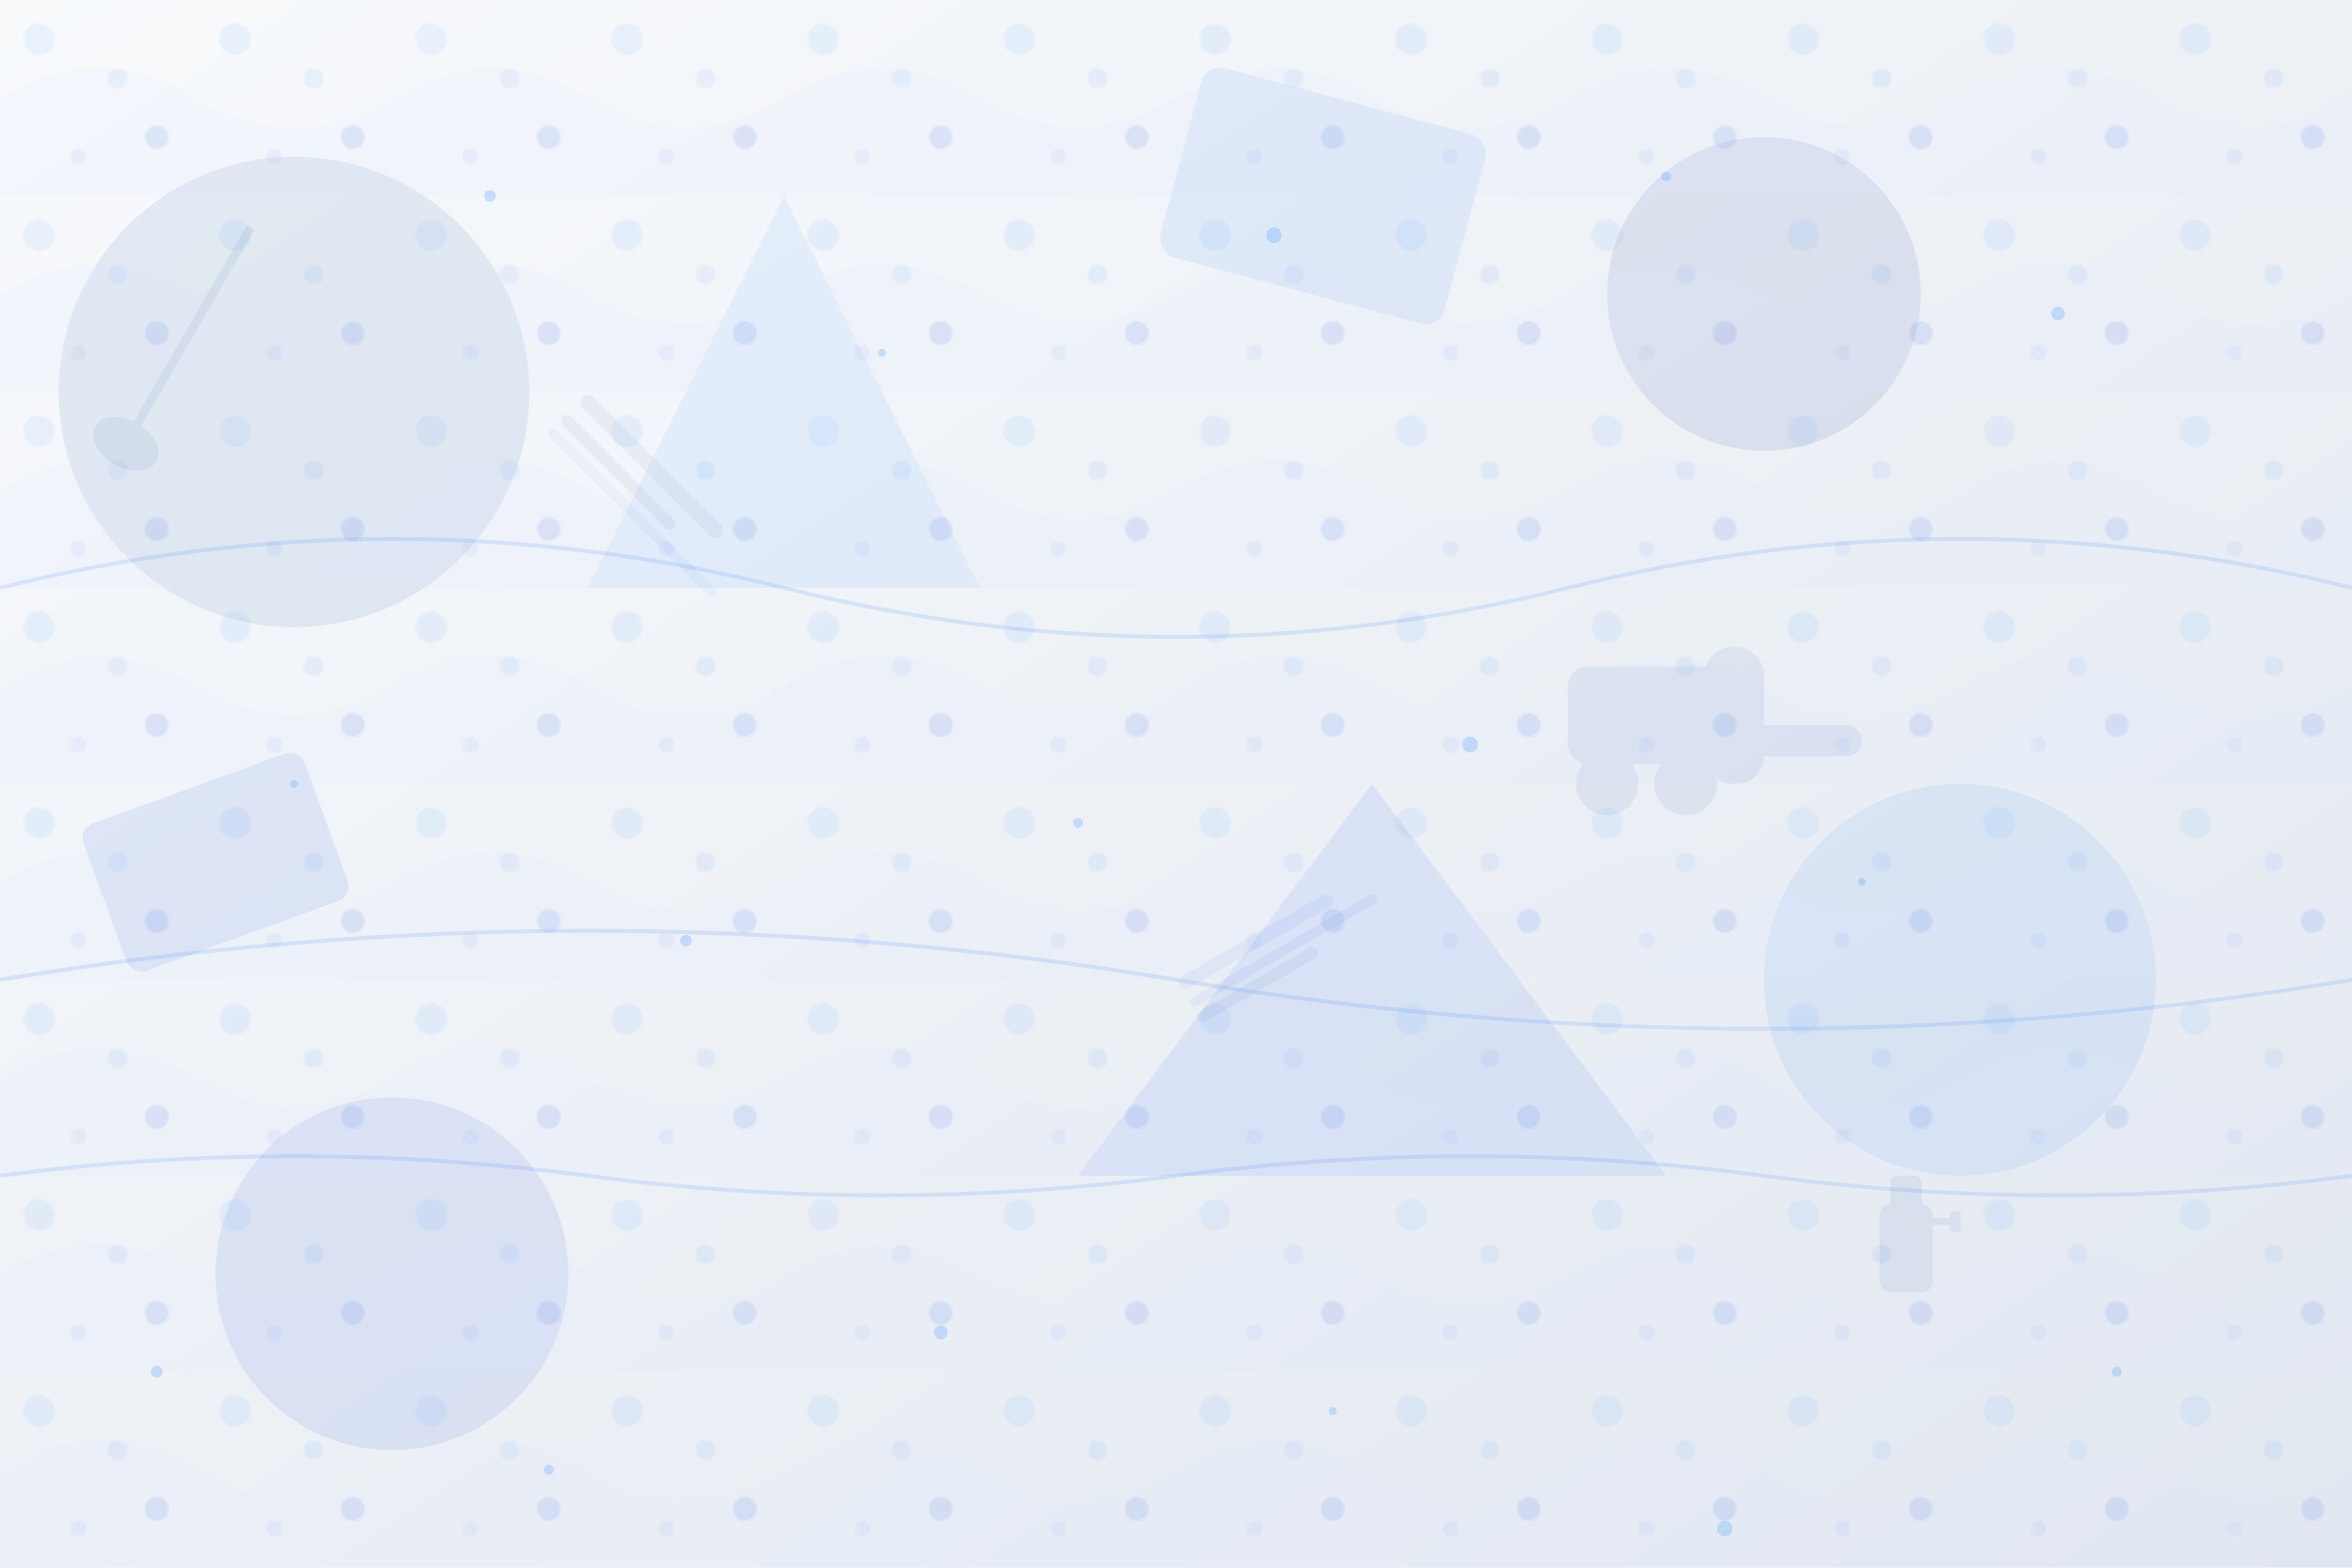 <svg width="1200" height="800" viewBox="0 0 1200 800" fill="none" xmlns="http://www.w3.org/2000/svg">
  <!-- Background gradient -->
  <defs>
    <linearGradient id="bgGradient" x1="0%" y1="0%" x2="100%" y2="100%">
      <stop offset="0%" style="stop-color:#f8fafc;stop-opacity:1" />
      <stop offset="100%" style="stop-color:#e2e8f0;stop-opacity:1" />
    </linearGradient>
    
    <!-- Cleaning bubble pattern -->
    <pattern id="bubblePattern" x="0" y="0" width="100" height="100" patternUnits="userSpaceOnUse">
      <circle cx="20" cy="20" r="8" fill="#60a5fa" opacity="0.1"/>
      <circle cx="60" cy="40" r="5" fill="#3b82f6" opacity="0.08"/>
      <circle cx="80" cy="70" r="6" fill="#1d4ed8" opacity="0.12"/>
      <circle cx="40" cy="80" r="4" fill="#2563eb" opacity="0.06"/>
    </pattern>
    
    <!-- Wave pattern -->
    <pattern id="wavePattern" x="0" y="0" width="200" height="100" patternUnits="userSpaceOnUse">
      <path d="M0,50 Q50,20 100,50 Q150,80 200,50 V100 H0 Z" fill="#e0e7ff" opacity="0.15"/>
    </pattern>
  </defs>
  
  <!-- Main background -->
  <rect width="1200" height="800" fill="url(#bgGradient)"/>
  
  <!-- Abstract geometric shapes -->
  <g opacity="0.1">
    <!-- Large circles -->
    <circle cx="150" cy="200" r="120" fill="#2c5aa0"/>
    <circle cx="900" cy="150" r="80" fill="#1e3a8a"/>
    <circle cx="1000" cy="500" r="100" fill="#3b82f6"/>
    <circle cx="200" cy="650" r="90" fill="#1d4ed8"/>
    
    <!-- Triangular shapes -->
    <polygon points="400,100 500,300 300,300" fill="#60a5fa"/>
    <polygon points="700,400 850,600 550,600" fill="#2563eb"/>
    
    <!-- Rectangular shapes -->
    <rect x="600" y="50" width="150" height="100" rx="10" fill="#3b82f6" transform="rotate(15 675 100)"/>
    <rect x="50" y="400" width="120" height="80" rx="8" fill="#1d4ed8" transform="rotate(-20 110 440)"/>
  </g>
  
  <!-- Bubble pattern overlay -->
  <rect width="1200" height="800" fill="url(#bubblePattern)"/>
  
  <!-- Wave pattern overlay -->
  <rect width="1200" height="800" fill="url(#wavePattern)"/>
  
  <!-- Cleaning equipment silhouettes -->
  <g opacity="0.08" fill="#2c5aa0">
    <!-- Vacuum cleaner silhouette -->
    <g transform="translate(800, 300) scale(2)">
      <rect x="0" y="20" width="40" height="25" rx="5"/>
      <rect x="35" y="15" width="15" height="35" rx="7"/>
      <rect x="45" y="35" width="30" height="8" rx="4"/>
      <circle cx="10" cy="50" r="8"/>
      <circle cx="30" cy="50" r="8"/>
    </g>
    
    <!-- Mop silhouette -->
    <g transform="translate(100, 100) scale(1.5) rotate(30)">
      <rect x="20" y="0" width="3" height="80" fill="#2c5aa0"/>
      <ellipse cx="21.5" cy="85" rx="12" ry="8" fill="#2c5aa0"/>
    </g>
    
    <!-- Spray bottle silhouette -->
    <g transform="translate(950, 600) scale(1.8)">
      <rect x="5" y="8" width="15" height="25" rx="3"/>
      <rect x="8" y="0" width="9" height="12" rx="2"/>
      <rect x="20" y="12" width="8" height="2"/>
      <rect x="25" y="10" width="3" height="6" rx="1"/>
    </g>
  </g>
  
  <!-- Sparkle effects -->
  <g fill="#60a5fa" opacity="0.3">
    <circle cx="250" cy="100" r="3"/>
    <circle cx="450" cy="180" r="2"/>
    <circle cx="650" cy="120" r="4"/>
    <circle cx="850" cy="90" r="2.5"/>
    <circle cx="1050" cy="160" r="3.5"/>
    
    <circle cx="150" cy="400" r="2"/>
    <circle cx="350" cy="480" r="3"/>
    <circle cx="550" cy="420" r="2.5"/>
    <circle cx="750" cy="380" r="4"/>
    <circle cx="950" cy="450" r="2"/>
    
    <circle cx="80" cy="700" r="3"/>
    <circle cx="280" cy="750" r="2.5"/>
    <circle cx="480" cy="680" r="3.5"/>
    <circle cx="680" cy="720" r="2"/>
    <circle cx="880" cy="780" r="4"/>
    <circle cx="1080" cy="700" r="2.5"/>
  </g>
  
  <!-- Flowing lines -->
  <g stroke="#3b82f6" stroke-width="2" fill="none" opacity="0.15">
    <path d="M0,300 Q200,250 400,300 Q600,350 800,300 Q1000,250 1200,300"/>
    <path d="M0,500 Q300,450 600,500 Q900,550 1200,500"/>
    <path d="M0,600 Q150,580 300,600 Q450,620 600,600 Q750,580 900,600 Q1050,620 1200,600"/>
  </g>
  
  <!-- Additional decorative elements -->
  <g opacity="0.06">
    <!-- Cleaning brush strokes -->
    <g transform="translate(300, 200) rotate(45)">
      <rect x="0" y="0" width="100" height="8" rx="4" fill="#2c5aa0"/>
      <rect x="0" y="15" width="80" height="6" rx="3" fill="#1e3a8a"/>
      <rect x="0" y="25" width="120" height="5" rx="2.5" fill="#3b82f6"/>
    </g>
    
    <g transform="translate(600, 500) rotate(-30)">
      <rect x="0" y="0" width="90" height="7" rx="3.5" fill="#2563eb"/>
      <rect x="0" y="12" width="110" height="5" rx="2.5" fill="#1d4ed8"/>
      <rect x="0" y="20" width="70" height="6" rx="3" fill="#1e40af"/>
    </g>
  </g>
</svg>
